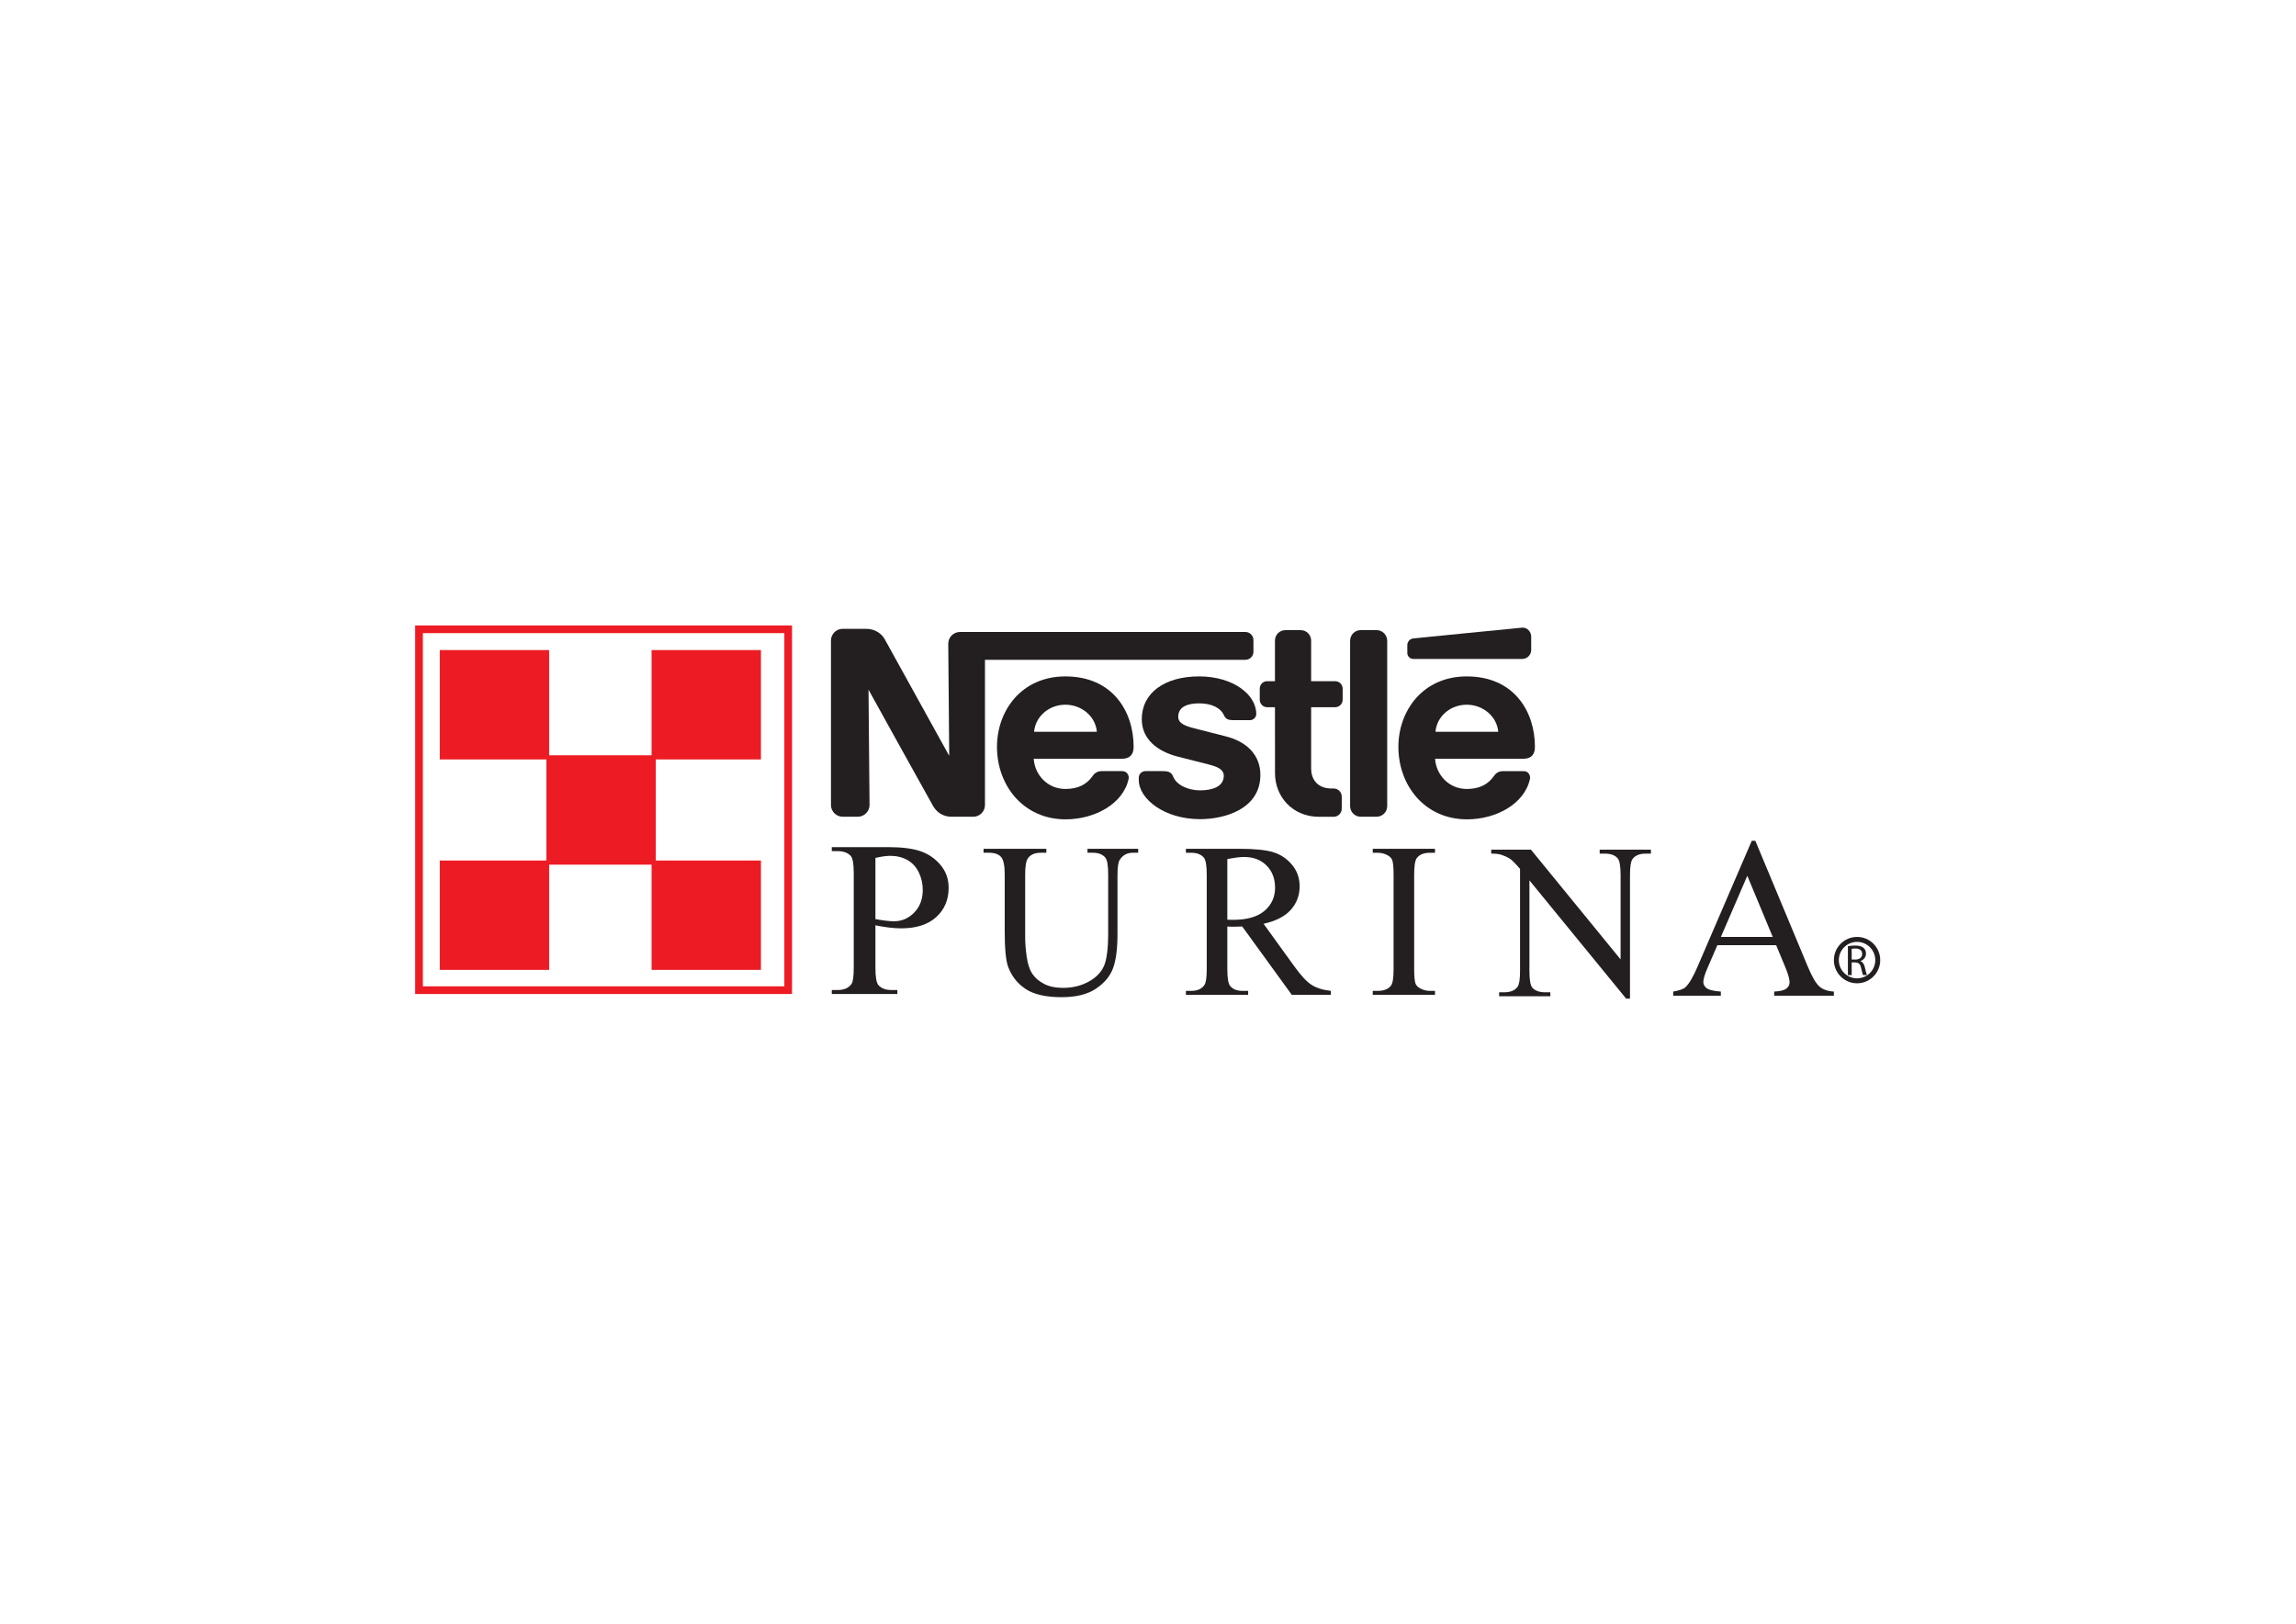 <?xml version="1.0" encoding="UTF-8" standalone="no"?> <svg xmlns:inkscape="http://www.inkscape.org/namespaces/inkscape" xmlns:sodipodi="http://sodipodi.sourceforge.net/DTD/sodipodi-0.dtd" xmlns="http://www.w3.org/2000/svg" xmlns:svg="http://www.w3.org/2000/svg" version="1.1" id="svg2" width="1122.52" height="793.701" viewBox="0 0 1122.52 793.701" sodipodi:docname="nestle-purina-seeklogo.ai"><defs id="defs6"><clipPath id="clipPath16"><path d="M 0,595.276 H 841.89 V 0 H 0 Z" id="path14"></path></clipPath></defs><g id="g8" inkscape:groupmode="layer" inkscape:label="nestle-purina-seeklogo" transform="matrix(1.333,0,0,-1.333,0,793.701)"><g id="g10"><g id="g12" clip-path="url(#clipPath16)"><g id="g18" transform="translate(687.793,243.343)"><path d="M 0,0 H -0.003 V 0.002 0.004 H 0 c -0.001,1.841 -0.75,3.511 -1.96,4.722 -1.211,1.21 -2.882,1.96 -4.722,1.96 V 6.683 h -10e-4 -0.003 v 0.003 c -1.84,0 -3.511,-0.75 -4.721,-1.96 h -0.004 c -1.208,-1.208 -1.956,-2.878 -1.956,-4.722 h 0.003 V 0.002 -0.001 h -0.003 c 0,-1.84 0.749,-3.509 1.959,-4.719 1.21,-1.211 2.882,-1.961 4.724,-1.961 v 0.004 h 0.001 0.003 v -0.004 c 1.842,0.001 3.512,0.75 4.722,1.96 C -0.749,-3.513 0,-1.843 0,0 M 1.818,0.002 V 0 H 1.814 c 0,-2.346 -0.952,-4.471 -2.491,-6.009 -1.536,-1.535 -3.659,-2.485 -6.003,-2.486 v -0.003 h -0.003 -0.001 v 0.003 c -2.35,10e-4 -4.476,0.951 -6.012,2.487 -1.535,1.535 -2.486,3.659 -2.486,6.007 h -0.004 v 0.003 0.002 h 0.004 c 0,2.345 0.952,4.47 2.49,6.008 l -0.003,0.002 c 1.536,1.535 3.66,2.486 6.009,2.486 v 0.004 h 0.003 10e-4 V 8.5 c 2.348,0 4.473,-0.95 6.009,-2.487 1.535,-1.535 2.487,-3.66 2.487,-6.009 h 0.004 z" style="fill:#231f20;fill-opacity:1;fill-rule:nonzero;stroke:none" id="path20"></path></g><g id="g22" transform="translate(679.138,243.559)"><path d="M 0,0 H 1.421 C 2.905,0 3.847,0.813 3.847,2.043 3.847,3.431 2.841,4.037 1.373,4.037 0.703,4.037 0.24,3.973 0,3.909 Z m -1.389,4.883 c 0.703,0.143 1.724,0.239 2.666,0.239 1.485,0 2.457,-0.287 3.127,-0.893 C 4.931,3.766 5.25,3.032 5.25,2.186 5.25,0.782 4.342,-0.16 3.224,-0.543 v -0.048 c 0.814,-0.287 1.309,-1.053 1.58,-2.17 0.35,-1.5 0.606,-2.537 0.813,-2.952 H 4.182 C 4.006,-5.41 3.767,-4.484 3.479,-3.144 3.16,-1.66 2.569,-1.101 1.309,-1.053 H 0 v -4.66 h -1.389 z" style="fill:#231f20;fill-opacity:1;fill-rule:nonzero;stroke:none" id="path24"></path></g><g id="g26" transform="translate(321.08,256.111)"><path d="m 0,0 v -15.702 c 0,-3.377 0.384,-5.472 1.154,-6.291 1.048,-1.158 2.623,-1.738 4.745,-1.738 H 8.044 V -25.2 h -24.046 v 1.469 h 2.113 c 2.379,0 4.08,0.738 5.101,2.213 0.556,0.818 0.832,2.755 0.832,5.816 v 34.874 c 0,3.374 -0.372,5.47 -1.118,6.289 -1.079,1.159 -2.683,1.738 -4.815,1.738 h -2.113 v 1.469 H 4.615 c 5.032,0 9.001,-0.499 11.907,-1.493 2.9,-0.994 5.352,-2.67 7.338,-5.029 1.993,-2.359 2.989,-5.156 2.989,-8.391 0,-4.4 -1.512,-7.977 -4.543,-10.734 -3.029,-2.756 -7.312,-4.137 -12.845,-4.137 -1.357,0 -2.822,0.094 -4.397,0.279 C 3.486,-0.649 1.796,-0.372 0,0 M 0,2.27 C 1.464,2.004 2.76,1.805 3.894,1.674 5.025,1.541 5.992,1.475 6.793,1.475 c 2.873,0 5.351,1.067 7.436,3.204 2.085,2.134 3.128,4.901 3.128,8.297 0,2.335 -0.498,4.504 -1.49,6.507 -0.996,2.002 -2.405,3.501 -4.228,4.497 -1.824,0.997 -3.893,1.494 -6.212,1.494 -1.411,0 -3.218,-0.252 -5.427,-0.757 z" style="fill:#231f20;fill-opacity:1;fill-rule:nonzero;stroke:none" id="path28"></path></g><g id="g30" transform="translate(398.857,282.714)"><path d="M 0,0 V 1.449 H 18.591 V 0 h -1.987 c -2.074,0 -3.672,-0.877 -4.787,-2.627 -0.543,-0.81 -0.816,-2.692 -0.816,-5.646 v -21.561 c 0,-5.331 -0.531,-9.468 -1.589,-12.408 -1.06,-2.939 -3.137,-5.462 -6.24,-7.564 -3.1,-2.104 -7.321,-3.157 -12.654,-3.157 -5.812,0 -10.221,1.008 -13.229,3.02 -3.008,2.013 -5.141,4.721 -6.396,8.121 -0.838,2.326 -1.255,6.693 -1.255,13.101 v 20.789 c 0,3.255 -0.452,5.392 -1.359,6.407 C -32.628,-0.509 -34.093,0 -36.112,0 h -2.011 v 1.449 h 23.028 V 0 h -2.05 c -2.204,0 -3.781,-0.69 -4.726,-2.071 -0.659,-0.938 -0.985,-2.893 -0.985,-5.861 v -23.161 c 0,-2.064 0.19,-4.428 0.569,-7.094 0.384,-2.665 1.073,-4.741 2.076,-6.23 0.994,-1.491 2.435,-2.717 4.316,-3.684 1.878,-0.967 4.186,-1.451 6.921,-1.451 3.496,0 6.622,0.759 9.383,2.273 2.763,1.516 4.648,3.456 5.661,5.82 1.012,2.364 1.519,6.368 1.519,12.014 v 21.513 c 0,3.307 -0.362,5.378 -1.089,6.211 C 5.488,-0.573 3.979,0 1.984,0 Z" style="fill:#231f20;fill-opacity:1;fill-rule:nonzero;stroke:none" id="path32"></path></g><g id="g34" transform="translate(488.122,230.605)"><path d="m 0,0 h -14.331 l -18.174,25.062 c -1.31,-0.052 -2.378,-0.08 -3.201,-0.08 -0.333,0 -0.694,0.007 -1.077,0.021 -0.387,0.013 -0.786,0.033 -1.195,0.059 V 9.44 c 0,-3.354 0.364,-5.439 1.097,-6.252 0.991,-1.153 2.481,-1.729 4.465,-1.729 h 2.075 V 0 h -22.83 v 1.459 h 1.998 c 2.246,0 3.853,0.733 4.82,2.201 0.547,0.815 0.822,2.739 0.822,5.78 v 34.678 c 0,3.355 -0.365,5.44 -1.099,6.252 -1.017,1.152 -2.536,1.73 -4.543,1.73 h -1.998 v 1.459 h 19.478 c 5.675,0 9.86,-0.416 12.556,-1.246 2.695,-0.829 4.981,-2.356 6.86,-4.583 1.881,-2.226 2.819,-4.878 2.819,-7.959 0,-3.293 -1.077,-6.152 -3.228,-8.576 -2.153,-2.423 -5.483,-4.134 -9.999,-5.134 l 11.08,-15.337 C -11.08,7.185 -8.914,4.837 -7.099,3.677 -5.286,2.516 -2.916,1.775 0,1.459 Z m -37.978,27.552 c 0.496,0 0.928,-0.007 1.29,-0.02 0.368,-0.013 0.667,-0.019 0.904,-0.019 5.064,0 8.882,1.104 11.459,3.313 2.567,2.21 3.856,5.024 3.856,8.445 0,3.339 -1.039,6.055 -3.114,8.147 -2.078,2.091 -4.826,3.138 -8.246,3.138 -1.516,0 -3.565,-0.257 -6.149,-0.774 z" style="fill:#231f20;fill-opacity:1;fill-rule:nonzero;stroke:none" id="path36"></path></g><g id="g38" transform="translate(526.31,232.064)"><path d="M 0,0 V -1.459 H -22.83 V 0 h 1.89 c 2.205,0 3.804,0.644 4.802,1.926 0.632,0.84 0.949,2.857 0.949,6.055 v 34.678 c 0,2.699 -0.174,4.483 -0.514,5.348 -0.264,0.654 -0.8,1.219 -1.616,1.689 -1.151,0.629 -2.358,0.945 -3.621,0.945 h -1.89 V 52.1 H 0 v -1.459 h -1.916 c -2.171,0 -3.751,-0.643 -4.741,-1.927 -0.655,-0.84 -0.98,-2.859 -0.98,-6.055 V 7.981 c 0,-2.7 0.168,-4.482 0.507,-5.347 0.263,-0.655 0.81,-1.22 1.646,-1.69 C -4.359,0.313 -3.171,0 -1.916,0 Z" style="fill:#231f20;fill-opacity:1;fill-rule:nonzero;stroke:none" id="path40"></path></g><g id="g42" transform="translate(546.929,283.856)"><path d="m 0,0 h 14.567 l 32.889,-40.255 v 30.949 c 0,3.299 -0.375,5.36 -1.118,6.177 -0.985,1.109 -2.545,1.665 -4.676,1.665 H 39.787 V 0 h 18.786 v -1.464 h -1.919 c -2.289,0 -3.913,-0.689 -4.869,-2.061 -0.59,-0.846 -0.884,-2.773 -0.884,-5.781 V -54.645 H 49.495 L 14.02,-11.278 v -33.188 c 0,-3.303 0.358,-5.36 1.081,-6.18 1.008,-1.11 2.567,-1.663 4.671,-1.663 h 1.916 v -1.464 H 2.902 v 1.464 h 1.88 c 2.316,0 3.952,0.686 4.91,2.06 0.589,0.845 0.882,2.771 0.882,5.783 v 37.4 C 9.014,-5.24 7.835,-4.034 7.029,-3.451 6.223,-2.868 5.041,-2.327 3.484,-1.822 2.717,-1.585 1.556,-1.464 0,-1.464 Z" style="fill:#231f20;fill-opacity:1;fill-rule:nonzero;stroke:none" id="path44"></path></g><g id="g46" transform="translate(651.441,248.817)"><path d="m 0,0 h -21.574 l -3.747,-8.701 c -0.929,-2.154 -1.393,-3.765 -1.393,-4.827 0,-0.847 0.404,-1.592 1.205,-2.232 0.808,-0.64 2.544,-1.056 5.222,-1.248 v -1.513 h -17.477 v 1.513 c 2.317,0.41 3.82,0.943 4.499,1.598 1.393,1.31 2.933,3.972 4.622,7.986 l 19.697,45.715 h 1.302 L 11.634,-7.924 c 1.553,-3.71 2.962,-6.117 4.231,-7.222 1.269,-1.105 3.035,-1.726 5.301,-1.862 v -1.513 H -0.725 v 1.513 c 2.208,0.108 3.703,0.479 4.48,1.107 0.777,0.627 1.167,1.391 1.167,2.294 0,1.199 -0.547,3.097 -1.638,5.693 z m -1.26,3.029 -9.324,22.419 -9.685,-22.419 z" style="fill:#231f20;fill-opacity:1;fill-rule:nonzero;stroke:none" id="path48"></path></g><path d="M 155.098,233.729 H 287.673 V 363.247 H 155.098 Z m 133.984,-2.818 h -135.394 -1.409 v 1.408 132.336 1.409 h 1.409 135.394 1.408 v -1.409 -132.336 -1.408 z" style="fill:#ed1c24;fill-opacity:1;fill-rule:nonzero;stroke:none" id="path50"></path><path d="m 201.411,316.933 h -40.108 v 40.106 h 40.108 z" style="fill:#ed1c24;fill-opacity:1;fill-rule:nonzero;stroke:none" id="path52"></path><path d="m 240.503,278.349 h -40.108 v 40.107 h 40.108 z" style="fill:#ed1c24;fill-opacity:1;fill-rule:nonzero;stroke:none" id="path54"></path><path d="m 279.089,316.933 h -40.108 v 40.106 h 40.108 z" style="fill:#ed1c24;fill-opacity:1;fill-rule:nonzero;stroke:none" id="path56"></path><path d="m 201.411,239.764 h -40.108 v 40.105 h 40.108 z" style="fill:#ed1c24;fill-opacity:1;fill-rule:nonzero;stroke:none" id="path58"></path><path d="m 279.089,239.764 h -40.108 v 40.105 h 40.108 z" style="fill:#ed1c24;fill-opacity:1;fill-rule:nonzero;stroke:none" id="path60"></path><g id="g62" transform="translate(508.783,360.431)"><path d="m 0,0 c 0,2.164 -1.758,3.934 -3.914,3.934 h -5.777 c -2.198,0 -3.913,-1.77 -3.913,-3.934 v -60.614 c 0,-2.135 1.715,-3.896 3.913,-3.896 h 5.777 c 2.197,0 3.914,1.761 3.914,3.935 z" style="fill:#231f20;fill-opacity:1;fill-rule:evenodd;stroke:none" id="path64"></path></g><g id="g66" transform="translate(516.16,358.837)"><path d="m 0,0 v -2.881 c 0,-1.203 0.99,-2.173 2.194,-2.173 h 39.949 c 1.824,0 3.293,1.491 3.293,3.294 v 4.886 c 0,1.803 -1.492,3.46 -3.312,3.295 0,0 -38.627,-3.781 -39.849,-3.939 C 0.826,2.338 0,1.18 0,0" style="fill:#231f20;fill-opacity:1;fill-rule:evenodd;stroke:none" id="path68"></path></g><g id="g70" transform="translate(483.828,295.899)"><path d="m 0,0 c -9.943,0 -16.196,7.562 -16.196,15.953 l -0.02,24.236 h -2.858 c -1.513,0 -2.716,1.223 -2.716,2.735 v 4.081 c 0,1.503 1.203,2.724 2.716,2.724 l 2.858,-0.01 v 14.917 c 0,2.11 1.72,3.812 3.811,3.812 h 5.655 c 2.11,0 3.808,-1.72 3.808,-3.833 V 49.719 l 8.804,0.01 c 1.511,0 2.753,-1.221 2.753,-2.724 v -4.081 c 0,-1.512 -1.242,-2.735 -2.753,-2.735 H -2.942 V 17.775 c 0,-4.413 2.672,-7.396 7.458,-7.396 h 0.788 c 1.634,0 2.981,-1.326 2.981,-2.983 V 3.006 C 8.285,1.347 6.938,0 5.304,0 Z" style="fill:#231f20;fill-opacity:1;fill-rule:evenodd;stroke:none" id="path72"></path></g><g id="g74" transform="translate(379.268,327.066)"><path d="M 0,0 C 0.518,5.718 5.548,9.936 11.475,9.936 17.397,9.936 22.534,5.718 23.03,0 Z m 36.512,-5.521 c 0,12.917 -7.641,25.836 -25.037,25.836 -16.095,0 -25.082,-12.576 -25.082,-25.836 0,-14.137 9.672,-26.577 25.166,-26.577 10.643,0 21.125,5.633 23.11,14.812 0.271,1.242 -0.56,2.868 -2.318,2.868 H 24.75 c -1.39,0 -2.507,-0.673 -3.17,-1.646 -2.196,-3.189 -5.364,-4.897 -10.064,-4.897 -6.649,0 -11.288,5.247 -11.639,11.069 h 32.329 c 2.962,0 4.306,1.607 4.306,4.371" style="fill:#231f20;fill-opacity:1;fill-rule:evenodd;stroke:none" id="path76"></path></g><g id="g78" transform="translate(526.492,327.066)"><path d="m 0,0 c 0.477,5.718 5.509,9.936 11.454,9.936 5.922,0 11.06,-4.218 11.575,-9.936 z m 36.472,-5.521 c 0,12.917 -7.62,25.836 -25.018,25.836 -16.072,0 -25.06,-12.576 -25.06,-25.836 0,-14.137 9.651,-26.577 25.182,-26.577 10.627,0 21.083,5.633 23.074,14.812 0.268,1.242 -0.537,2.868 -2.298,2.868 H 24.73 c -1.389,0 -2.505,-0.673 -3.192,-1.646 -2.173,-3.189 -5.34,-4.897 -10.042,-4.897 -6.648,0 -11.269,5.247 -11.642,11.069 h 32.332 c 2.959,0 4.286,1.607 4.286,4.371" style="fill:#231f20;fill-opacity:1;fill-rule:evenodd;stroke:none" id="path80"></path></g><g id="g82" transform="translate(456.759,363.682)"><path d="m 0,0 h -104.622 c -2.423,0 -4.349,-1.927 -4.349,-4.32 l 0.352,-41.109 c 0,0 -22.514,40.748 -23.694,42.842 -1.099,1.944 -3.479,3.736 -6.77,3.736 h -8.619 c -2.38,0 -4.286,-1.937 -4.286,-4.317 v -60.306 c 0,-2.361 1.947,-4.287 4.307,-4.287 h 5.509 c 2.403,0 4.33,1.948 4.33,4.307 l -0.373,42.283 c 0,0 22.781,-41.165 23.734,-42.757 1.326,-2.206 3.541,-3.833 6.773,-3.833 h 7.91 c 2.363,0 4.29,1.926 4.29,4.287 v 53.262 H 0 c 1.617,0 2.964,1.295 2.964,2.921 v 4.34 C 2.964,-1.326 1.617,0 0,0" style="fill:#231f20;fill-opacity:1;fill-rule:evenodd;stroke:none" id="path84"></path></g><g id="g86" transform="translate(439.817,337.5)"><path d="m 0,0 c 4.536,0 7.933,-1.649 9.179,-4.519 0.578,-1.345 1.735,-1.637 3.289,-1.637 h 6.255 c 1.035,0 2.215,0.93 2.215,2.239 0,7.292 -8.679,13.798 -20.938,13.798 -12.709,0 -21.051,-6.048 -21.051,-15.704 0,-7.385 5.838,-11.778 12.981,-13.653 3.246,-0.85 8.836,-2.226 11.571,-2.943 2.92,-0.755 5.528,-1.679 5.528,-4.16 0,-3.957 -4.164,-5.326 -8.719,-5.326 -4.329,0 -8.609,1.928 -9.832,5.013 -0.705,1.803 -1.988,2.04 -3.868,2.04 h -6.362 c -1.116,0 -2.401,-0.939 -2.401,-2.415 v -0.786 c 0,-7.051 9.444,-14.416 22.463,-14.416 9.26,0 22.14,3.82 22.14,16.22 0,7.167 -4.823,12.159 -12.654,14.135 -3.042,0.781 -10.377,2.645 -11.969,3.06 -2.837,0.745 -5.505,1.677 -5.505,4.101 C -7.678,-1.246 -4.285,0 0,0" style="fill:#231f20;fill-opacity:1;fill-rule:evenodd;stroke:none" id="path88"></path></g></g></g></g></svg> 